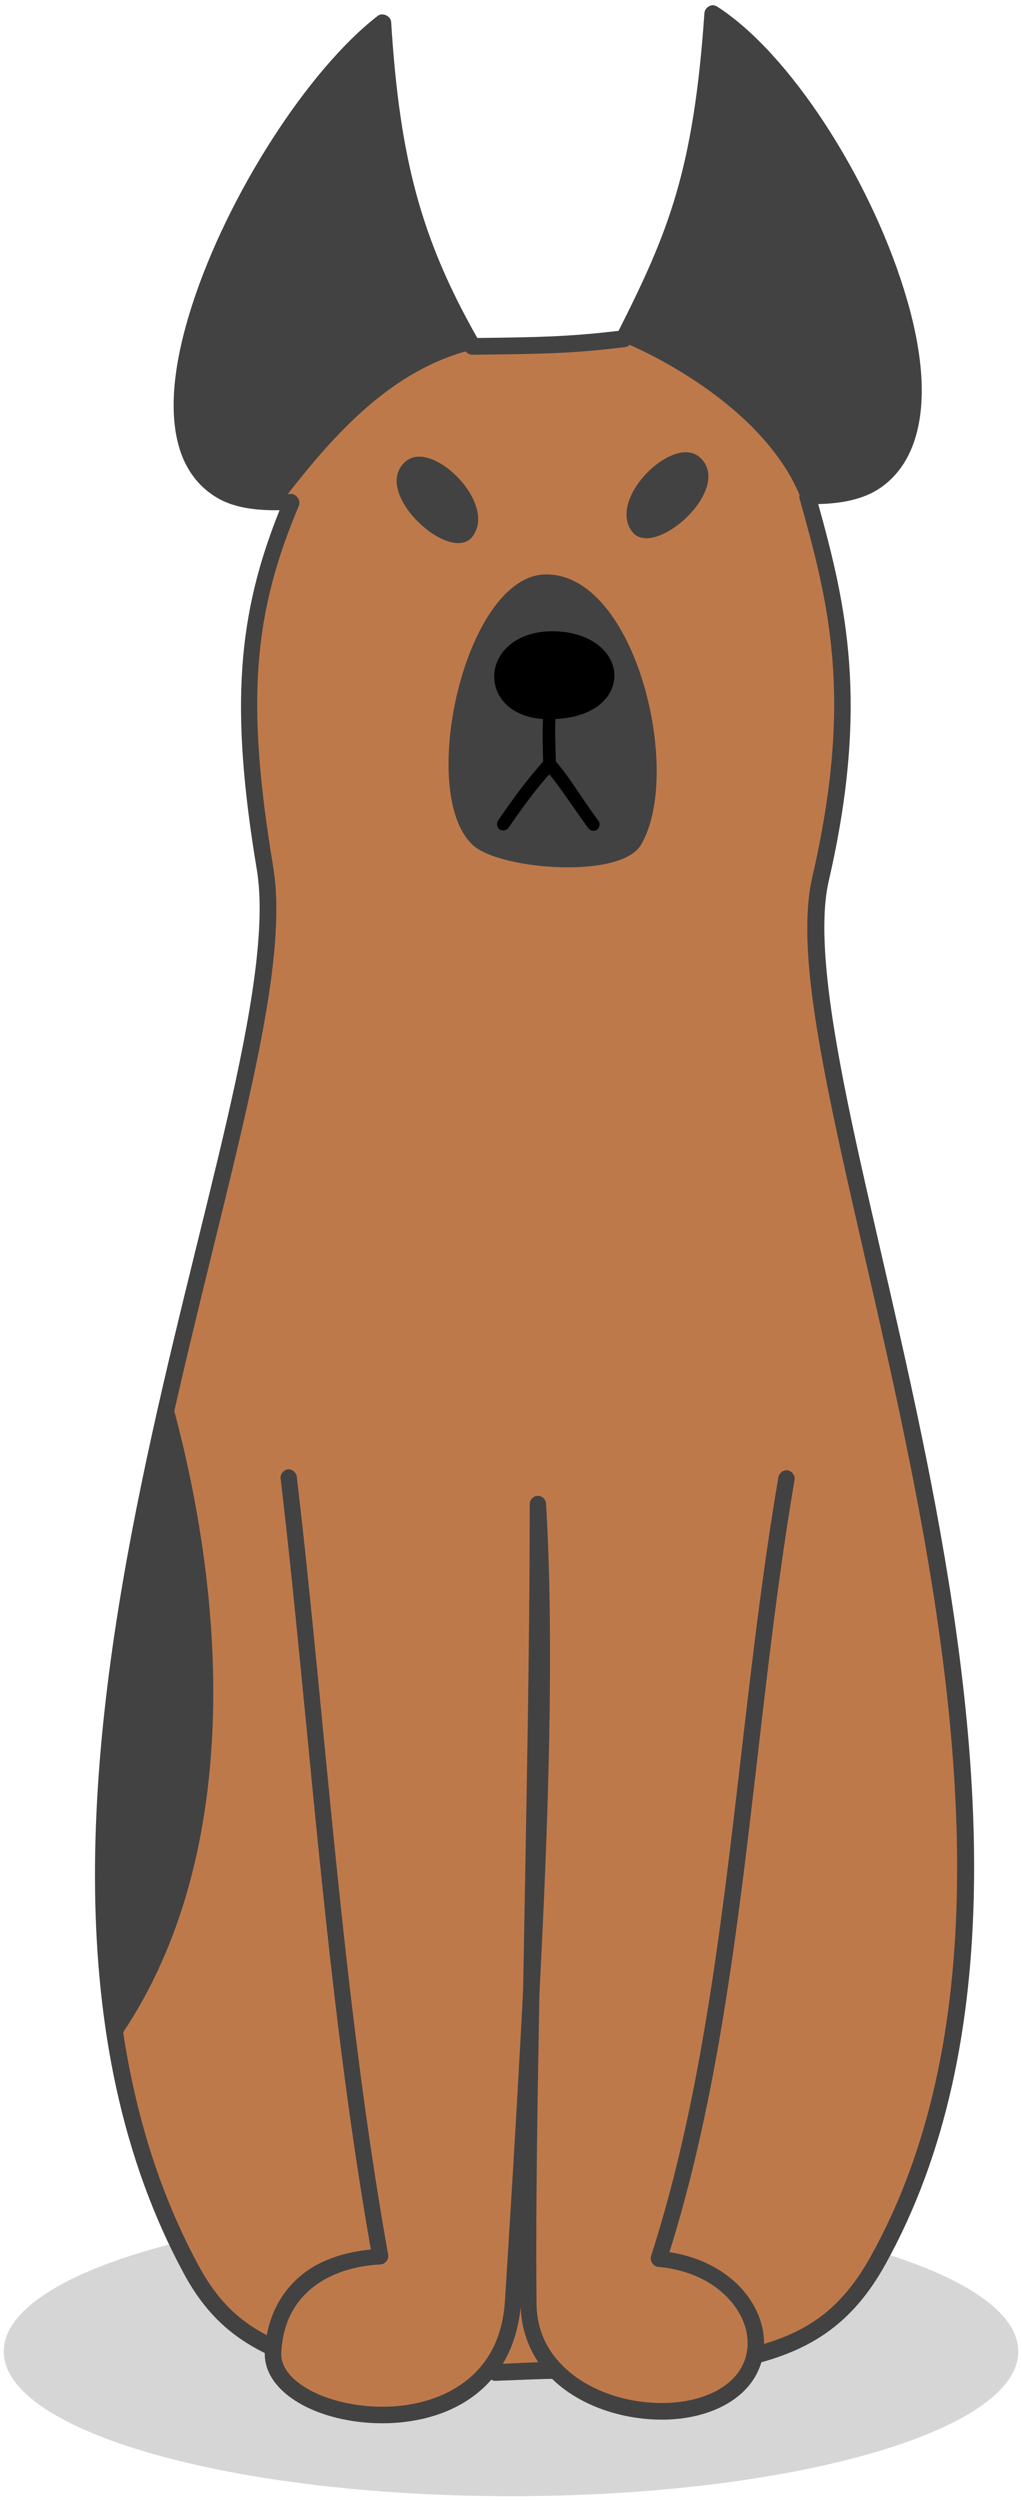 <?xml version="1.0" encoding="UTF-8"?> <svg xmlns="http://www.w3.org/2000/svg" xmlns:xlink="http://www.w3.org/1999/xlink" width="166px" height="406px" viewBox="0 0 166 406"> <!-- Generator: Sketch 52.4 (67378) - http://www.bohemiancoding.com/sketch --> <title>собака 4 тело</title> <desc>Created with Sketch.</desc> <g id="Прототип" stroke="none" stroke-width="1" fill="none" fill-rule="evenodd"> <g id="Макет-зоогостиницы" transform="translate(-1359, -7794)"> <g id="Group-9" transform="translate(1333.225, 7794)"> <g id="собака-4-тело" transform="translate(26, 0)"> <path d="M165.174,381.844 C165.174,394.825 128.291,405.349 82.779,405.349 C37.279,405.349 0.386,394.825 0.386,381.844 C0.386,368.863 37.279,358.339 82.779,358.339 C128.291,358.339 165.174,368.863 165.174,381.844 Z" id="Fill-4" fill="#D6D6D6"></path> <path d="M130.973,80.687 C167.362,82.194 137.875,16.631 115.541,2.276 C113.753,28.201 109.524,38.52 101.125,55.064 C92.159,56.16 87.203,56.148 76.483,56.282 C67.022,39.784 63.347,26.451 61.921,3.7 C40.301,20.44 7.721,82.584 47.058,81.612 C41.595,99.81 39.466,114.716 42.513,140.931 C49.171,179.28 -9.548,294.018 30.862,368.657 C42.356,389.886 66.611,385.117 86.346,385.201 C107.628,385.298 130.818,387.88 142.346,367.159 C182.178,295.647 125.064,177.261 132.969,141.37 C137.56,123.34 135.604,97.281 130.973,80.687 Z" id="Fill-32" fill="#BE794B"></path> <path d="M129.924,81.051 C124.51,67.22 107.77,58.396 101.258,55.662 C115.965,30.696 116.194,10.695 115.3,1.983 C128.278,9.066 172.596,78.996 129.924,81.051 Z" id="Fill-33" fill="#424242"></path> <path d="M76.944,56.659 C63.505,59.823 54.007,70.418 45.316,81.793 C12.674,78.021 35.89,32.182 61.28,3.444 C63.189,31.269 69.85,47.558 76.944,56.659 Z" id="Fill-34" fill="#424242"></path> <path d="M88.425,93.279 C103.046,93.145 110.78,125.505 103.893,137.184 C100.58,142.793 81.111,141.248 76.665,137.306 C67.421,129.121 75.202,93.4 88.425,93.279 Z" id="Fill-35" fill="#424242"></path> <path d="M89.585,103.569 C100.954,103.644 102.226,115.495 89.306,115.809 C78.067,116.09 78.416,103.485 89.585,103.569 Z" id="Fill-36" fill="#000000"></path> <path d="M127.517,240.171 C120.352,282.096 119.313,328.01 106.78,366.832 C118.335,367.816 124.618,376.833 121.911,383.924 C116.955,396.881 85.776,393.377 85.585,374.154 C85.173,332.376 87.153,284.151 87.153,244.223 C89.511,283.787 84.712,348.217 83.107,373.74 C81.464,399.936 43.553,394.009 44.132,382.062 C44.664,371.395 52.905,366.844 61.509,366.43 C54.019,324.469 51.3,279.308 46.681,240.171 L127.517,240.171 Z" id="Fill-37" fill="#BE794B"></path> <path d="M27.286,226.215 C37.279,261.643 38.73,303.144 18.741,331.538 C14.428,298.459 22.271,243.454 27.286,226.215 Z" id="Fill-39" fill="#424242"></path> <path d="M115.662,0.853 C115.894,0.878 116.111,0.962 116.302,1.096 C128.025,8.639 140.885,28.665 146.587,46.963 C149.452,56.11 150.504,64.809 148.341,71.452 C147.265,74.773 145.331,77.597 142.42,79.457 C139.892,81.064 136.557,81.768 132.678,81.855 C137.127,97.938 141.04,114.215 134.395,143.011 C132.511,151.128 134.491,164.959 138.079,181.992 C141.681,199.013 146.841,219.307 151.011,240.779 C159.327,283.725 163.736,331.526 143.531,367.804 C138.274,377.244 131.688,381.395 122.976,383.731 C122.286,383.962 121.438,383.498 121.246,382.781 C121.051,382.074 121.549,381.249 122.261,381.09 C130.552,378.863 136.22,375.347 141.186,366.443 C160.812,331.208 156.583,284.055 148.304,241.302 C144.159,219.915 139.035,199.67 135.422,182.553 C131.808,165.436 129.609,151.517 131.725,142.367 C138.491,113.096 134.286,97.596 129.658,81.014 C129.405,80.176 130.178,79.201 131.047,79.251 C135.397,79.432 138.599,78.631 140.944,77.133 C143.289,75.638 144.836,73.449 145.755,70.612 C147.605,64.931 146.733,56.646 143.967,47.801 C138.757,31.085 126.865,12.532 116.618,4.783 C114.709,28.846 110.468,39.663 102.347,55.649 C102.139,56.026 101.74,56.307 101.319,56.366 C92.28,57.475 87.227,57.475 76.508,57.608 C76.025,57.608 75.552,57.341 75.31,56.926 C66.212,41.049 62.416,27.653 60.847,6.618 C50.78,15.488 38.875,34.016 33.569,50.479 C30.767,59.225 29.86,67.279 31.744,72.608 C32.688,75.271 34.222,77.292 36.638,78.619 C39.058,79.943 42.439,80.587 46.972,80.21 C47.89,80.151 48.664,81.244 48.327,82.098 C41.013,99.446 39.624,113.548 44.144,140.725 C45.811,150.738 43.25,165.168 39.262,182.503 C35.274,199.851 29.835,220.073 25.424,241.411 C16.616,284.114 12.13,331.149 32.06,367.963 C35.299,373.924 38.912,377.122 43.794,379.57 C44.518,379.826 44.905,380.773 44.568,381.467 C44.227,382.162 43.237,382.429 42.597,382.015 C37.328,379.374 33.136,375.665 29.677,369.277 C9.194,331.464 13.909,283.762 22.766,240.853 C27.19,219.404 32.663,199.135 36.638,181.871 C40.605,164.607 43.008,150.324 41.486,141.211 C37.075,114.725 38.38,99.81 45.183,82.852 C41.279,82.923 37.919,82.425 35.358,81.014 C32.35,79.36 30.284,76.719 29.158,73.533 C26.924,67.17 28.047,58.677 30.946,49.638 C36.759,31.559 49.886,11.268 61.122,2.581 C61.896,1.971 63.251,2.594 63.31,3.578 C64.702,25.89 68.216,38.859 77.306,54.883 C87.011,54.771 92.122,54.687 100.243,53.725 C108.376,37.654 112.435,27.557 114.189,2.13 C114.236,1.413 114.951,0.791 115.662,0.853 Z M89.826,383.535 C90.538,383.572 91.153,384.264 91.119,384.996 C91.07,385.712 90.38,386.332 89.668,386.298 C87.855,386.285 82.491,386.553 80.4,386.612 C79.651,386.721 78.865,386.067 78.84,385.298 C78.828,384.519 79.564,383.828 80.325,383.887 C82.284,383.84 87.565,383.523 89.668,383.535 C89.718,383.523 89.777,383.523 89.826,383.535 Z" id="Fill-40" fill="#424242"></path> <path d="M89.585,102.513 C95.627,102.548 99.408,105.809 99.565,109.509 C99.64,111.355 98.755,113.23 97.016,114.557 C95.274,115.884 92.725,116.709 89.353,116.793 C86.346,116.868 83.988,116.077 82.392,114.75 C80.799,113.424 80,111.577 80.05,109.714 C80.133,105.98 83.626,102.464 89.585,102.513 Z M89.585,104.544 C84.387,104.507 82.138,107.269 82.079,109.752 C82.042,110.991 82.55,112.196 83.697,113.159 C84.845,114.106 86.683,114.825 89.306,114.75 C92.375,114.679 94.492,113.9 95.785,112.913 C97.087,111.929 97.585,110.748 97.536,109.593 C97.44,107.269 94.925,104.581 89.585,104.544 Z" id="Fill-41" fill="#000000"></path> <path d="M89.186,115.152 C89.681,115.236 90.055,115.738 90.018,116.236 C89.885,118.609 89.981,120.493 90.067,124.119 C90.08,124.667 89.597,125.165 89.053,125.178 C88.508,125.19 88.013,124.704 88.001,124.156 C87.917,120.543 87.855,118.597 88.001,116.114 C88.026,115.529 88.617,115.056 89.186,115.152 Z" id="Fill-42" fill="#000000"></path> <path d="M89.306,123.035 C89.498,123.097 89.656,123.206 89.789,123.353 C92.255,126.115 93.511,128.548 96.908,133.207 C97.294,133.621 97.22,134.387 96.762,134.727 C96.301,135.082 95.553,134.91 95.274,134.4 C92.181,130.155 90.887,128.012 88.991,125.726 C86.816,128.217 85.065,130.494 82.358,134.446 C82.042,134.886 81.352,134.995 80.919,134.68 C80.483,134.375 80.375,133.68 80.678,133.244 C83.735,128.79 85.656,126.283 88.279,123.353 C88.521,123.072 88.944,122.938 89.306,123.035 Z" id="Fill-43" fill="#000000"></path> <path d="M113.342,74.19 C119.229,79.13 106.093,90.931 102.489,86.38 C98.297,81.076 109.029,70.552 113.342,74.19 Z" id="Fill-44" fill="#424242"></path> <path d="M65.729,74.882 C59.795,79.774 72.823,91.709 76.458,87.196 C80.712,81.927 70.079,71.294 65.729,74.882 Z" id="Fill-45" fill="#424242"></path> <path d="M127.749,238.773 C128.449,238.907 128.968,239.673 128.823,240.377 C121.778,281.632 120.689,326.951 108.509,365.723 C113.815,366.539 118.057,368.972 120.714,372.208 C123.638,375.774 124.727,380.324 123.18,384.376 C121.766,388.073 118.477,390.53 114.589,391.807 C110.709,393.097 106.14,393.243 101.715,392.38 C97.282,391.505 93.003,389.618 89.74,386.578 C86.612,383.632 84.533,379.57 84.338,374.643 C83.722,381.065 80.944,385.787 77.064,388.814 C73.002,391.979 67.854,393.34 62.827,393.498 C57.812,393.645 52.868,392.611 49.122,390.652 C45.366,388.693 42.609,385.64 42.792,381.928 C43.08,376.26 45.474,372.027 48.955,369.277 C52.061,366.832 55.999,365.689 60.012,365.287 C52.664,323.593 49.945,278.969 45.378,240.293 C45.183,239.552 45.753,238.698 46.514,238.602 C47.262,238.518 48.023,239.209 47.999,239.975 C52.627,279.162 55.346,324.322 62.827,366.162 C62.948,366.904 62.344,367.67 61.596,367.72 C57.509,367.913 53.546,369.106 50.635,371.404 C47.708,373.706 45.703,377.101 45.462,382.087 C45.354,384.364 47.105,386.553 50.344,388.257 C53.595,389.948 58.162,390.957 62.756,390.811 C67.335,390.677 71.938,389.375 75.431,386.65 C78.924,383.937 81.402,379.826 81.789,373.609 C82.479,362.805 83.697,343.205 84.737,323.338 C85.22,296.011 85.814,268.713 85.814,244.258 L85.814,244.173 C85.838,243.504 86.442,242.909 87.107,242.897 C87.772,242.872 88.4,243.432 88.471,244.099 C88.471,244.124 88.471,244.161 88.471,244.173 C89.839,267.143 88.824,296.391 87.398,323.544 C87.094,340.698 86.766,358.012 86.924,374.083 C86.961,378.524 88.774,381.953 91.577,384.569 C94.38,387.185 98.213,388.948 102.226,389.727 C106.235,390.518 110.393,390.359 113.753,389.253 C117.113,388.145 119.616,386.189 120.677,383.414 C121.837,380.358 121.076,376.845 118.648,373.886 C116.219,370.931 112.135,368.595 106.684,368.121 C105.886,368.047 105.283,367.122 105.524,366.355 C117.958,327.813 119.022,281.962 126.203,239.891 C126.311,239.197 127.047,238.648 127.749,238.773 Z" id="Fill-46" fill="#424242"></path> </g> </g> </g> </g> </svg> 
